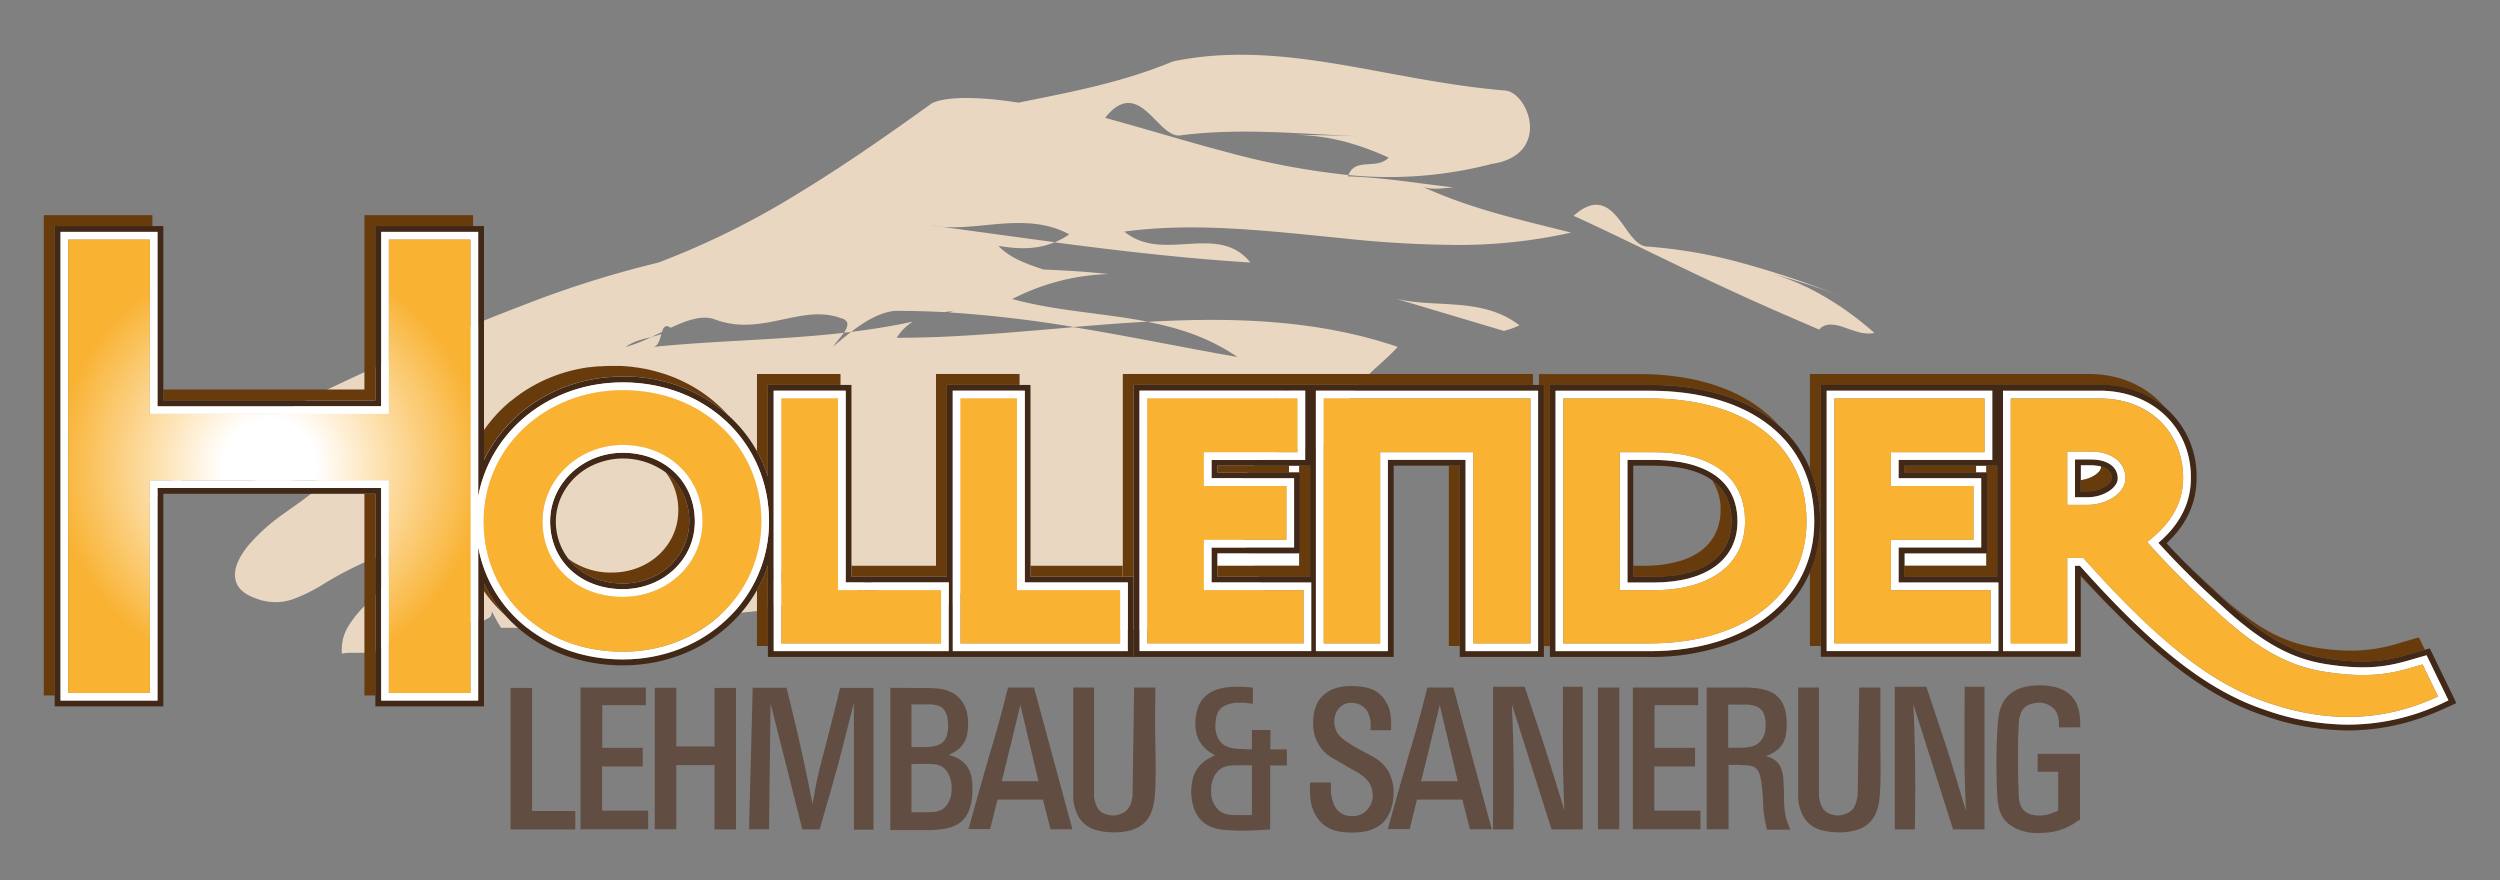 <svg id="Ebene_1" data-name="Ebene 1" xmlns="http://www.w3.org/2000/svg" xmlns:xlink="http://www.w3.org/1999/xlink" viewBox="0 0 685.54 241.38"><rect x="0" y="0" width="685.54" height="241.38" fill="#808080" stroke="none"/><defs><style>.cls-1{fill:#e9d7c2;}.cls-2{fill:#c99d66;}.cls-3{fill:none;}.cls-4{fill:#614d42;}.cls-5{fill:#fff;}.cls-6{fill:#683b0c;}.cls-7{fill:#422817;}.cls-8{fill:#f9b232;}.cls-9{fill:url(#Unbenannter_Verlauf_19);}</style><radialGradient id="Unbenannter_Verlauf_19" cx="73.86" cy="127.85" r="58.76" gradientUnits="userSpaceOnUse"><stop offset="0.22" stop-color="#fff"/><stop offset="1" stop-color="#f9b232"/></radialGradient></defs><path class="cls-1" d="M451.29,67.58a134.36,134.36,0,0,1,27,4.71,261.56,261.56,0,0,1,27.84,9.44c-3.9-1.57-7.62-2.88-11.23-4s-7.14-2.2-10.58-3.13a63.8,63.8,0,0,1,14.7,6A85.39,85.39,0,0,1,514,91.3a9.15,9.15,0,0,1-4.19-.2c-.69-.17-1.39-.4-2.08-.63l-2-.68A11.7,11.7,0,0,0,502,89a4.13,4.13,0,0,0-3.17,1.37c-6.41-2.76-12.36-5.31-18.13-7.92s-11.35-5.2-16.86-7.83c-11-5.25-21.69-10.6-32.33-15.44,5.51-4.94,9-3.06,11.76.12S448.09,67.06,451.29,67.58Z"/><path class="cls-2" d="M301.68,99a36.46,36.46,0,0,1-7.23,1.33C296.83,99.13,299.26,99.1,301.68,99Z"/><path class="cls-1" d="M416.65,89.21a22.5,22.5,0,0,1-4.28,1.53l-29.56-8.82c5.49,1.33,11.37,1.18,17.19,1.69S411.59,85.29,416.65,89.21Z"/><path class="cls-2" d="M232.28,160.78a5.73,5.73,0,0,1-.2,2.4,3.15,3.15,0,0,0-.6,1.3l-11.08-3.12c.83-.61,1.47-2.55,2.37-2.71C226.89,159.8,228.09,164.28,232.28,160.78Z"/><path class="cls-2" d="M304.38,98.68l.27-.53,2.49-.69c.09.11.18.19.29.32A11.39,11.39,0,0,1,304.38,98.68Z"/><path class="cls-2" d="M236.92,161a32.86,32.86,0,0,0,.83,5.18l-6.23-1.69a9.05,9.05,0,0,0,.56-1.31C233.33,161.77,235.58,163.5,236.92,161Z"/><path class="cls-1" d="M93.76,179.24a12.29,12.29,0,0,1,1.72-7.45,30.58,30.58,0,0,1,4.87-6c3.65-3.7,7.14-7,7.87-13.92a36.51,36.51,0,0,0-9.94,3.1,99.81,99.81,0,0,0-9.45,5.11,44.88,44.88,0,0,1-8.75,4.32,14.82,14.82,0,0,1-10-.33c-3.84-1.38-5.5-3.46-5.64-6.13s1.43-5.77,4-8.77a52.4,52.4,0,0,1,9.43-8.36c3.44-2.5,6.81-4.66,9.09-6.92-2.44-.2-2.43-.19-4.88-.28,2.46.05,4.87.29,4.77-2.21a24.55,24.55,0,0,0-4.07.08l-4.55.52c-3.1.34-6.23.6-9-.45-.18-1.75-.33-3.52-.44-5.31A27,27,0,0,0,57,128.17a52.72,52.72,0,0,0-11.25,6.2c-3.59,2.52-7,5.33-10.38,7.93s-4,1.61-.62-1,6.52-5,9.78-7.4,6.6-4.7,9.92-6.94,6.72-4.36,10.1-6.42,6.79-4,10.3-6,7-3.78,10.46-5.51c6.84-3.42,13.43-6.45,19.91-9.36,12.95-5.78,25.56-11.14,38.14-15.94A283.34,283.34,0,0,1,180.56,72a224.23,224.23,0,0,0,38.38-19c12.4-7.53,24.54-16,36.57-24.66,4.59-2.33,15.81-1.48,23.76-.19,14.07-2.87,28.13-5.4,42.38-11.31,15.09-3.14,29.86-1.77,44.75.67s29.94,5.95,46.3,7.31c3.27.27,6.52,4.76,6.82,9.42s-2.31,9.51-10.41,10.7A112.28,112.28,0,0,1,369.75,48c2-4.93,7.78-1.33,11.05-4.79-9.16-4.1-16.93-6.13-26.31-6.25,6.26.06,12.51.21,18.79.41-15.67-.52-32.83-2.46-49.94-.21-3.11.08-5.86-4-9-6.67s-6.76-3.93-11.3,1.83c11.06,3,22.15,6.45,33.25,9.36A206.94,206.94,0,0,0,369.75,48a2.59,2.59,0,0,0-.15.37c10.12.29,19.16,1.94,28.92,3-3.12.28-6.31.82-8.87-.37,13.57,6.3,27.28,9.27,41.18,12.78a141.44,141.44,0,0,1-31.37,3.39,305.59,305.59,0,0,1-30.72-1.77c-20.38-2-40.83-4.56-60.43-1.89,5.36,4.4,11.7,3.73,17.92,3.36s12.26-.41,16.64,5.12c-17.7-1.11-35.38-3.13-53.66-5.54a22.72,22.72,0,0,0,4-2.18c-5.65-3.06-11.57-3.35-17.47-3s-11.78,1.41-17.52.92l-3.09-.41c1,.19,2.06.32,3.09.41l31,4.23c-4.64,1.94-9.54,2-15.44,1,3.23,3.43,7.79,4.94,12.34,6.48,6,.26,11.95.6,17.84,1.25A61.65,61.65,0,0,0,277.58,82c12.31,3.36,24.89,3.81,37.09,6.21-6.76.37-13.5.9-20.22,1.46a341,341,0,0,0-34.25-4l1.32-.36c-.88.08-1.76.17-2.63.28-4.53-.24-9.1-.36-13.68-.34-4.09.51-8,2.84-11.79,5.74l-2,.24c1.16-1.7,1.67-3.35-.86-4-5.46-2-10.93-.68-16.56.51s-11.45,2.28-18-.16c-3.43-1.27-7.65.23-12.08,2.3-1.45-1-2-.14-2.4,1.15l-2.88,1.37c-2.43.61-4.89,1.12-7.08,2.76a42.77,42.77,0,0,0,7.08-2.76,28,28,0,0,0,2.71-.79c-.41,1.46-.8,3.19-2.13,3.51,17.08-1.74,34.68-1.86,52.16-3.86-.95,1.4-2.34,2.83-2.89,3.75,1.62-1.38,3.25-2.73,4.9-4,5.65-.7,11.29-1.59,16.93-2.81a13.87,13.87,0,0,0-4.44,4.43c16.14,0,32.25-1.54,48.54-2.92,15.22,2.49,30.12,5.59,44.91,8.19-7.72-5.31-16.1-8-24.69-9.65,23-1.28,46.39-.7,68.64,6.87-4.81,5.31-10.86,8.78-14.17,16.07-.21,3.7,6.78,5.78,2.39,7.48-8.09,4.34-14.52,4-20,5.17s-9.92,3.73-13.63,13.92c-.75,2.78,2.66,9.41,5.44,15.85s5,12.66,2.24,14.5c-4.44,1.5-12.24,2.76-20.57,3.62a38.57,38.57,0,0,0-7.39-1.3c-.3-.41-.89.74-1.62,2-9,.53-17.49.48-22.19-.83-1.75-.5-3.48-1-5.21-1.41a14.14,14.14,0,0,1-2.28-4.54,14.8,14.8,0,0,1-3.29,3.26q-7-1.49-13.82-2.29c-2.57-1.74-5.16-3.7-7.72-5.14.09,1.32.55,3.06.11,4.37-5.71-.44-11.36-.62-17-.61a23,23,0,0,1-6.71-7.22c-2.67,6-7.54,7.46-12.95,7.83S213.63,165.51,209,167l.07.43-14.18,1.41a27.31,27.31,0,0,1-2.85-3.58c-.84,2.12-2,2.45-2.42,3.51-3.95-.86-7.51-2.74-11.11-4.54-.36,1.09-.63,5-1.75,5.37a20.68,20.68,0,0,0-6.68,1.56c-2.6.2-5.2.39-7.8.55-8.8.41-17.17.45-24.86.45-.84-1.25-1.7-2.9-2.57-4.55.06,2.64-2.16,1.62-2.35,3.24a7.85,7.85,0,0,0-.88-2.22,4.19,4.19,0,0,1-.55,1.23,1.59,1.59,0,0,1-.6.63,2,2,0,0,1-1.58,0c-1.17-.39-2.66-1.28-4.13-1.23-.47.37.23,2.21.11,2.93H124c-3.49-2.61-5.3-2.93-6.7-2.21s-2,2.22-3.07,3.33a29.66,29.66,0,0,0-10.17,4.7c-1.13.92-2.85,1-4.74,1-1,0-1.94,0-2.88,0A12,12,0,0,0,93.76,179.24Z"/><path class="cls-2" d="M219,161l-14.52-4.1C209.46,156.47,213.69,153.16,219,161Z"/><path class="cls-2" d="M232.08,163.18a9.05,9.05,0,0,1-.56,1.31,0,0,0,0,0,0,0A3.15,3.15,0,0,1,232.08,163.18Z"/><path class="cls-2" d="M352.48,106.63l2,.07c-1.79,1-3.57,2.1-5.35,3.2C349.8,109.07,351.36,107.87,352.48,106.63Z"/><polygon class="cls-3" points="389.7 214.21 399.74 214.21 394.8 193.32 389.7 214.21"/><path class="cls-3" d="M339.41,209.85c-3.51,0-4.79.58-6.12,2.44a8.15,8.15,0,0,0-1.17,4.79,6.53,6.53,0,0,0,1.33,4.25c1.22,1.54,2.55,2.13,5.48,2.18h4.36V209.85h-3.88Z"/><path class="cls-3" d="M479.06,193.26a2.56,2.56,0,0,0-.59,0H473.9v11.85H477c.42,0,.85,0,1.43-.05l1.49-.21c2.66-.48,4.46-2.71,4.25-6.43C484,194.8,482.51,193.48,479.06,193.26Z"/><path class="cls-3" d="M468,140c0-2.82,0-11.44-17.52-11.44h-1.72v22.74h1.72C464.92,151.29,468,145.15,468,140Z"/><path class="cls-3" d="M253.66,204.85c4.46,0,6.06-1.43,6.32-5.21a10,10,0,0,0-.05-1.81c-.32-3.08-1.44-4.3-4.09-4.62-.22,0-.43-.05-.69-.05h-5.21v11.69h3.72Z"/><polygon class="cls-3" points="274.71 214.21 284.76 214.21 279.81 193.32 274.71 214.21"/><path class="cls-3" d="M254.19,209.48h-2.13l-2.12.05v13.24l3.88-.06c3.56.06,4.78-.48,6-2.23a6.82,6.82,0,0,0,1.12-4.15,8.16,8.16,0,0,0-1.12-4.57C258.65,210.06,257.48,209.48,254.19,209.48Z"/><path class="cls-3" d="M167.77,153.11c8,0,14.33-5.76,14.33-13.12,0-7.9-5.89-13.41-14.33-13.41a15.38,15.38,0,0,0-4.49.67,17.86,17.86,0,0,0-9.44,9.13,12.38,12.38,0,0,0-.55,3.61C153.29,147.72,159.24,153.11,167.77,153.11Z"/><polygon class="cls-4" points="145.9 188.64 140 188.64 140 227.44 157.75 227.44 157.75 222.39 145.9 222.39 145.9 188.64"/><polygon class="cls-4" points="165.09 210.17 176.25 210.17 176.25 205.06 165.15 205.06 165.15 193.37 177.1 193.37 177.1 188.53 159.19 188.53 159.19 227.39 177.74 227.39 177.74 222.29 165.09 222.29 165.09 210.17"/><polygon class="cls-4" points="195.93 204.69 185.45 204.69 185.45 188.59 179.55 188.59 179.55 227.39 185.45 227.39 185.45 209.8 195.93 209.8 195.93 227.44 201.82 227.44 201.82 188.64 195.93 188.64 195.93 204.69"/><path class="cls-4" d="M229.63,191.72,227,202.14l-1,3.78c-1.06,4-1.65,6.43-2.07,8.45l-.59,3.08-.53,3.08-1.17-5.9-1.22-5.84c-.59-2.72-1.28-5.85-2.29-10.1l-2.44-10.1H206.4l-1,38.8h5.48l.42-34.5,8.72,34.55h4.73l2.66-9.24L230,209l2.07-8.09,2.08-8.13V227.5h5.37V188.64h-9.15Z"/><path class="cls-4" d="M266.68,216.49l-.05-1.27c-.16-4.41-2.08-6.86-5.85-8l-.64-.16a6.29,6.29,0,0,1,.59-.32c3.29-1.65,4.62-3.72,4.73-7.76.26-6.16-3.08-9.83-8.72-10.21l-1.91-.1-1.6,0-9.09-.06v39h11.22c.58,0,1.11-.06,1.7-.11,6.11-.48,8.88-3,9.52-9.09C266.63,217.72,266.68,217.08,266.68,216.49Zm-16.74-23.33h5.21c.26,0,.47.05.69.05,2.65.32,3.77,1.54,4.09,4.62a10,10,0,0,1,.05,1.81c-.26,3.78-1.86,5.16-6.32,5.21h-3.72Zm9.88,27.32c-1.22,1.75-2.44,2.29-6,2.23l-3.88.06V209.53l2.12-.05h2.13c3.29,0,4.46.58,5.63,2.28a8.16,8.16,0,0,1,1.12,4.57A6.82,6.82,0,0,1,259.82,220.48Z"/><path class="cls-4" d="M276.41,188.53l-.8,3.14-.79,3.13c-.64,2.4-1.44,5.32-2.82,10l-.64,2.07-2.92,10.21-2.87,10.26h5.95l2-8.08H286l2.07,8.13h6l-10.53-38.86Zm-1.7,25.68,5.1-20.89,4.95,20.89Z"/><path class="cls-4" d="M316.81,203.68c-.05-2-.05-4.52-.05-7.6l.05-7.55H311l-.43,29.08a3.64,3.64,0,0,1,0,.74c-.53,3.14-1.54,4.42-3.93,5.05a10,10,0,0,1-1.17.22,4.66,4.66,0,0,1-1.23-.11c-2.5-.42-3.66-1.7-4.2-4.73A4,4,0,0,1,300,218V188.53h-5.69v30.25a10.44,10.44,0,0,0,.53,3c1.28,4.09,4,6.16,9.63,6.43a4.2,4.2,0,0,1,.79.05c7.45,0,10.79-3.13,11.38-9.73.11-1.11.16-2.18.21-3.24l.06-4.62-.06-5Z"/><path class="cls-4" d="M348.39,200.17h-5.1v5.32h-.8l-2.55-.11c-3.35-.21-4.73-.95-5.9-2.87a7.81,7.81,0,0,1-.69-4.52c.26-3,1.22-4.25,4.14-5.05a8.91,8.91,0,0,1,2.18-.26c.43,0,.91,0,1.38,0,1,.11,1.81.21,2.5.32v-4.41a30.26,30.26,0,0,0-4.2-.27c-7.49-.05-11.16,3-11.53,9.31-.27,4.25,1.38,7.23,4.78,9.14a2.36,2.36,0,0,0,.59.32l-.64.32c-3.72,1.75-5.48,4.2-5.85,8.56a7.53,7.53,0,0,0-.05,1.06,8.47,8.47,0,0,0,.05,1.12c.43,5.84,3.62,9,9,9.4a48.11,48.11,0,0,0,5.58.22l3.51-.11,3.51-.21V209.9h4.57v-4.41h-4.52Zm-5.1,23.34h-4.36c-2.93,0-4.26-.64-5.48-2.18a6.53,6.53,0,0,1-1.33-4.25,8.15,8.15,0,0,1,1.17-4.79c1.33-1.86,2.61-2.44,6.12-2.44h3.88Z"/><path class="cls-4" d="M382.15,217.61a9,9,0,0,0-.11-2.07c-.64-3.94-2.39-6.38-6.11-8.35L373.69,206c-6.06-3.29-7.28-4.57-7.7-7.07a5.85,5.85,0,0,1-.11-1.06,5.11,5.11,0,0,1,.37-2,4.38,4.38,0,0,1,4.41-3.13,4.89,4.89,0,0,1,4.47,2.65,8.2,8.2,0,0,1,.74,3.94c-.05.26-.05.58-.1.9h5.63a5.26,5.26,0,0,0,.06-1.33c0-2.82-.32-4.41-1-5.69-1.6-3.19-3.78-4.62-7.93-5-.63-.05-1.22-.1-1.86-.1-7,0-10.68,3.72-10.57,10.26a10.54,10.54,0,0,0,5.9,9.83l4.83,2.82c3.88,2,5.21,3.72,5.53,6.32a9.21,9.21,0,0,1,.06,1.28,5.56,5.56,0,0,1-.59,2.07,5.32,5.32,0,0,1-5.26,3.09,5.09,5.09,0,0,1-4.84-3.3,10.4,10.4,0,0,1-.74-4.73,9.16,9.16,0,0,1,0-1.17h-5.74c0,.53-.05,1-.05,1.54,0,3.3.42,5.16,1.16,6.65,2,3.88,4.79,5.53,10.48,5.53,6.64,0,10.15-2.82,11.11-8.51A16.59,16.59,0,0,0,382.15,217.61Z"/><path class="cls-4" d="M391.4,188.53l-.8,3.14-.8,3.13c-.64,2.4-1.43,5.32-2.81,10l-.64,2.07-2.93,10.21-2.87,10.26h6l2-8.08H401l2.07,8.13h6l-10.53-38.86Zm-1.7,25.68,5.1-20.89,4.94,20.89Z"/><path class="cls-4" d="M428.56,199.59c0,4.73,0,8.29.05,11.32l.16,5.69.21,5.69-1.86-6.17L425.21,210c-.85-2.81-2-6.37-3.51-10.84l-3.62-10.84h-8.66v39.12H415c.05-3,.1-6.64.1-10.74,0-4.51-.05-7.92-.1-10.79l-.16-6.38-.27-6.38,10.9,34.29H434V188.32h-5.42C428.56,191.51,428.56,195.28,428.56,199.59Z"/><rect class="cls-4" x="438.18" y="188.53" width="5.85" height="38.86"/><polygon class="cls-4" points="453.65 210.17 464.81 210.17 464.81 205.06 453.7 205.06 453.7 193.37 465.66 193.37 465.66 188.53 447.75 188.53 447.75 227.39 466.3 227.39 466.3 222.29 453.65 222.29 453.65 210.17"/><path class="cls-4" d="M490.06,225.32l-.16-.53a21,21,0,0,1-.69-5.27l0-2.07-.16-3.4a9.87,9.87,0,0,0-.85-3.83,5.33,5.33,0,0,0-3.46-2.71l-.58-.16c.21,0,.42-.16.64-.21,3.66-1.6,5.1-3.72,5.15-8.29.06-6.92-2.81-9.89-9.78-10.26a17.06,17.06,0,0,0-1.75-.06H468v38.86h6V209.74h2.39l2.44.11c3.3.21,4,1.38,4.52,8.08.05.48.05.9.11,1.38v.59a36.31,36.31,0,0,0,.37,4.25l.32,1.7.37,1.65h6.43l-.53-1.33A9,9,0,0,0,490.06,225.32ZM479.91,204.8l-1.49.21c-.58.05-1,.05-1.43.05H473.9V193.21h4.57a2.56,2.56,0,0,1,.59,0c3.45.22,4.94,1.54,5.1,5.11C484.37,202.09,482.57,204.32,479.91,204.8Z"/><path class="cls-4" d="M515.63,203.68c0-2,0-4.52,0-7.6l0-7.55h-5.79l-.43,29.08a3.64,3.64,0,0,1-.05.74c-.53,3.14-1.54,4.42-3.93,5.05a10,10,0,0,1-1.17.22,4.55,4.55,0,0,1-1.22-.11c-2.5-.42-3.67-1.7-4.2-4.73a3.34,3.34,0,0,1-.06-.74V188.53h-5.69v30.25a10.19,10.19,0,0,0,.54,3c1.27,4.09,4,6.16,9.62,6.43a4.2,4.2,0,0,1,.79.05c7.45,0,10.8-3.13,11.38-9.73.11-1.11.16-2.18.21-3.24l.06-4.62-.06-5Z"/><path class="cls-4" d="M538.71,199.59c0,4.73,0,8.29,0,11.32l.16,5.69.21,5.69-1.86-6.17L535.36,210c-.85-2.81-2-6.37-3.51-10.84l-3.62-10.84h-8.66v39.12h5.53c0-3,.1-6.64.1-10.74,0-4.51-.05-7.92-.1-10.79l-.16-6.38-.27-6.38,10.9,34.29h8.61V188.32h-5.42C538.71,191.51,538.71,195.28,538.71,199.59Z"/><path class="cls-4" d="M570.44,199.43a25.55,25.55,0,0,0-.1-2.6,6.34,6.34,0,0,0-.16-1.33c-.75-4.84-4.47-7.82-11.7-7.55-6.54.26-9.94,3.4-10.52,9.25-.22,1.91-.38,4.3-.48,9,0,1.54-.06,3.08,0,4.68,0,2.44.1,4.94.21,7.44.27,4.84,1.7,7.12,5.16,8.88a14,14,0,0,0,7.23,1.17,16.47,16.47,0,0,0,9.3-3l1-.64v-18H558.75v4.89h5.63v10.69l-1.22.48-1.28.47a10,10,0,0,1-2.65.38c-3.88-.06-5.48-1.86-5.64-5.27-.11-2.65-.21-5.31-.21-8,0-2.29,0-4.62,0-6.91l.21-5.37a6.93,6.93,0,0,1,.11-1c.59-2.82,1.76-4,4.89-4.36a5.45,5.45,0,0,1,2.61.32c2.33,1,3.29,2.45,3.4,5.42v1Z"/><rect class="cls-5" x="333.8" y="151.71" width="22.46" height="3.43"/><rect class="cls-5" x="353.45" y="127.7" width="2.81" height="1.86"/><path class="cls-5" d="M573.44,130.86c1.63-.76,2.7-1.87,2.7-2.72a2,2,0,0,0,0-.25,10,10,0,0,0-2.7-.34h-2.84v4.11A9.18,9.18,0,0,0,573.44,130.86Z"/><rect class="cls-5" x="541.87" y="127.7" width="2.81" height="1.86"/><rect class="cls-5" x="522.22" y="151.71" width="22.46" height="3.43"/><path class="cls-6" d="M207.57,102.55v21.17a38.06,38.06,0,0,1,3,6.95V105.55h19.91v-3Z"/><path class="cls-6" d="M136.05,166.26c.81.87,1.66,1.71,2.55,2.5a37.32,37.32,0,0,1-5.88-8.79v2.15a37.45,37.45,0,0,0,3.16,3.95Z"/><polygon class="cls-6" points="256.67 102.55 256.67 102.55 256.67 155.14 233.48 155.14 233.48 158.14 259.67 158.14 259.67 105.55 279.58 105.55 279.58 102.55 256.67 102.55"/><polygon class="cls-6" points="41.79 59 41.79 59 12 59 12 59 12 59 12 190.71 12 190.71 12 190.71 15 190.71 15 62 41.79 62 41.79 59 41.79 59"/><rect class="cls-6" x="333.8" y="127.7" width="19.65" height="1.86"/><path class="cls-6" d="M579.7,167.49c-2.93-3-6-6.2-9.12-9.7v.28Q575.32,163.2,579.7,167.49Z"/><path class="cls-6" d="M663.29,174.79h0l-1.9.54-1.1.32-1.56.45a45.62,45.62,0,0,1-12.38,2.28A54.19,54.19,0,0,1,638,178c-1-.12-2-.25-3-.42a41.5,41.5,0,0,1-4.73-1.05,40.16,40.16,0,0,1-9.9-4.41c-.18-.11-.37-.21-.55-.33l-.11-.06A87.21,87.21,0,0,1,607,161.58c-3.35-3.06-6.09-5.65-8.49-8,3.08,3.15,6.66,6.59,11.49,11,10.78,10,18.63,14.47,28,15.95,12.19,2,18.07.24,23.75-1.43l1.56-.45,1.63-.47-1.63-3.39Z"/><path class="cls-6" d="M572.7,102.55H496.31v25.94a37.11,37.11,0,0,1,2.78,14.5,34.73,34.73,0,0,1-2.78,13.87v20.28h3V105.55H575.7a27.57,27.57,0,0,1,17.95,6.16C588.89,106,581.48,102.55,572.7,102.55Z"/><rect class="cls-6" x="522.22" y="127.7" width="19.65" height="1.86"/><path class="cls-6" d="M198.3,112.41l-.6-.6c-.22-.21-.44-.42-.67-.62l-.62-.57-.69-.59-.68-.56-.69-.54c-.26-.2-.52-.4-.79-.59s-.41-.31-.63-.46c-.45-.31-.91-.62-1.38-.92l-.64-.39q-.45-.28-.9-.54l-.7-.4c-.31-.16-.61-.33-.92-.48l-.69-.36-1.06-.5c-.2-.09-.39-.19-.59-.27-.54-.24-1.09-.47-1.64-.69l-.53-.2-1.22-.44-.69-.22-1.13-.35-.7-.2-1.25-.33-.6-.14q-.91-.23-1.86-.39l-.34-.06c-.52-.09-1.05-.18-1.58-.25-.22,0-.45-.06-.67-.09-.44-.06-.87-.11-1.31-.15l-.72-.07-1.36-.09c-.22,0-.44,0-.66,0-.65,0-1.31,0-2,0h0c-1,0-1.9,0-2.83.1l-.73,0c-.83.06-1.66.14-2.48.25l-.3,0c-.91.12-1.81.28-2.7.46l-.63.13c-.77.17-1.53.36-2.28.56l-.39.11c-.87.24-1.73.52-2.57.81l-.47.17c-.74.27-1.47.56-2.18.87l-.39.16c-.83.37-1.64.75-2.44,1.17l-.23.13c-.74.38-1.46.79-2.17,1.22l-.31.19a42.07,42.07,0,0,0-4.42,3.15L140,110a41.29,41.29,0,0,0-3.95,3.76l-.12.14a38.88,38.88,0,0,0-3.25,4.09v8.17c6.56-13.64,20.95-22.91,38.05-22.91a42.87,42.87,0,0,1,28.9,10.58l-.2-.21Q198.9,113,198.3,112.41Z"/><path class="cls-6" d="M210.57,155a37.84,37.84,0,0,1-3,6.82v15.33h3Z"/><polygon class="cls-6" points="307.85 155.14 307.85 155.14 282.58 155.14 282.58 158.14 307.85 158.14 307.85 155.14 307.85 155.14"/><polygon class="cls-6" points="310.89 105.55 359.26 105.55 359.49 105.55 420.36 105.55 420.36 102.55 356.49 102.55 356.26 102.55 307.89 102.55 307.89 102.55 307.89 102.55 307.89 158.14 310.85 158.14 310.85 177.14 310.89 177.14 310.89 105.55"/><rect class="cls-6" x="397.29" y="127.7" width="3" height="49.44"/><path class="cls-6" d="M485.3,114.13c-.38-.35-.78-.69-1.19-1a36.38,36.38,0,0,0-3.81-2.81c-7.84-5-18.34-7.74-30.92-7.74H422v3h1.4v71.59H425V105.55h27.42c15.18,0,27.33,4,35.43,11.14A33.61,33.61,0,0,0,485.3,114.13Z"/><path class="cls-6" d="M573.44,130.86a9.18,9.18,0,0,1-2.86.8v3.07h1.92c3.67,0,6.64-2.17,6.64-3.59,0-1.77-1.32-2.77-3-3.25a2,2,0,0,1,0,.25C576.14,129,575.07,130.1,573.44,130.86Z"/><polygon class="cls-6" points="44.79 109.81 102.93 109.81 102.93 62 129.72 62 129.72 59 129.72 59 129.72 59 99.93 59 99.93 106.81 96.08 106.81 45.64 106.81 44.79 106.81 44.79 109.81"/><rect class="cls-6" x="99.93" y="135.4" width="3" height="55.31"/><path class="cls-6" d="M189,143a16.65,16.65,0,0,0-6.49-13.53A17,17,0,0,1,186,140c0,9.51-8,17-18.18,17a19.49,19.49,0,0,1-12-3.79c3.23,4.2,8.56,6.79,15,6.79C181,160,189,152.51,189,143Z"/><polygon class="cls-6" points="359.26 158.14 359.26 127.7 356.26 127.7 356.26 129.56 356.45 129.56 356.45 151.71 356.26 151.71 356.26 155.14 333.8 155.14 333.8 158.14 359.26 158.14"/><path class="cls-6" d="M453.44,158.14c19.29,0,21.37-10.59,21.37-15.15,0-5.44-2.15-9-5.39-11.35a14.07,14.07,0,0,1,2.39,8.36c0,3.55-1.27,10.79-11,13.79a35.26,35.26,0,0,1-10.35,1.35h-2.57v3Z"/><polygon class="cls-6" points="547.67 158.14 547.67 127.7 544.68 127.7 544.68 129.56 544.87 129.56 544.87 151.71 544.68 151.71 544.68 155.14 522.22 155.14 522.22 158.14 547.67 158.14"/><path class="cls-7" d="M210.57,155v25.15H310.85v-22H282.58V105.55H259.67v52.59H233.48V105.55H210.57v25.12a38.06,38.06,0,0,0-3-6.95,38.46,38.46,0,0,0-7.9-9.87,42.87,42.87,0,0,0-28.9-10.58c-17.1,0-31.49,9.27-38.05,22.91V62H102.93v47.81H44.79V62H15V193.71H44.79V135.4h58.14v58.31h29.79V160a37.32,37.32,0,0,0,5.88,8.79c7.55,8.45,19,13.66,32.17,13.66a44.82,44.82,0,0,0,14-2.21,40.94,40.94,0,0,0,18.95-12.8,38.35,38.35,0,0,0,3.85-5.6A37.84,37.84,0,0,0,210.57,155ZM281,107.14v52.59h28.27v18.82h-48V107.14Zm-49.11,0v52.59h28.27v18.82h-48V107.14Zm-100.76,42.8v42.18H104.52v-58.3H43.2v58.3H16.59V63.59H43.2V111.4h61.32V63.59h26.61v72.56c3.32-18,19.53-31.29,39.64-31.29,22.87,0,40.11,16.39,40.11,38.13,0,21.22-17.62,37.84-40.11,37.84C150.35,180.83,134.41,168,131.13,149.94Z"/><path class="cls-7" d="M190.54,143c0-10.92-8.32-18.85-19.77-18.85-11,0-19.92,8.46-19.92,18.85,0,10.76,8.37,18.56,19.92,18.56C181.85,161.55,190.54,153.4,190.54,143Zm-34.72,10.18a16.68,16.68,0,0,1-2-16.79,17.86,17.86,0,0,1,9.44-9.13,19.73,19.73,0,0,1,19.18,2.21A16.65,16.65,0,0,1,189,143c0,9.52-8,17-18.18,17C164.38,160,159.05,157.37,155.82,153.17Z"/><path class="cls-7" d="M423.36,105.55H310.89v74.59h71.28V127.7h18.12v52.44h23.07V105.55ZM333.8,155.14v-3.43h22.65V129.56H333.8V127.7h25.46v30.44H333.8Zm-21.32,23.41V107.14H357.9v19H332.21v5h22.65v19H332.21v9.6h27.36v18.82Zm109.29,0H401.88V126.11h-21.3v52.44H360.84V107.14h60.93Z"/><path class="cls-7" d="M499.09,143a37.11,37.11,0,0,0-2.78-14.5,32.27,32.27,0,0,0-8.5-11.8c-8.1-7.15-20.25-11.14-35.43-11.14H425v74.59h27.42a62.64,62.64,0,0,0,22.36-3.82,39.2,39.2,0,0,0,17.72-12.83,32.21,32.21,0,0,0,3.85-6.63A34.73,34.73,0,0,0,499.09,143Zm-72.54,35.56V107.14h25.83c27.83,0,45.12,13.74,45.12,35.85,0,21.27-18.13,35.56-45.12,35.56Z"/><path class="cls-7" d="M453.44,159.73c14.38,0,23-6.26,23-16.74,0-14.68-14.39-16.88-23-16.88h-7.16v33.62Zm-5.57-4.59V127.7h5.57c5.55,0,11.71.86,16,3.94,3.24,2.32,5.39,5.91,5.39,11.35,0,4.56-2.08,15.15-21.37,15.15h-5.57Z"/><path class="cls-7" d="M666.29,177.79l-1.37.39-1.63.47-1.56.45c-5.68,1.67-11.56,3.39-23.75,1.43-9.39-1.48-17.24-5.95-28-15.95-4.83-4.41-8.41-7.85-11.49-11-1.55-1.58-3-3.09-4.38-4.61a32.3,32.3,0,0,0,2.57-2.7,24,24,0,0,0,4.65-8.32,23.17,23.17,0,0,0,1-7,24.65,24.65,0,0,0-8.7-19.28,27.57,27.57,0,0,0-17.95-6.16H499.31v74.59h71.27V157.79c3.17,3.5,6.19,6.73,9.12,9.7,15.43,15.71,27.88,24.33,41,28.71a70.63,70.63,0,0,0,23.08,4.1A61,61,0,0,0,663.52,197q3.3-1.12,6.59-2.62l3.43-1.57,0-.11ZM522.22,155.14v-3.43h22.65V129.56H522.22V127.7h25.45v30.44H522.22ZM500.9,178.55V107.14h45.42v19H520.63v5h22.65v19H520.63v9.6H548v18.82Zm142.9,20.16a69.12,69.12,0,0,1-22.58-4c-15.71-5.24-30.49-16.72-50.88-39.56H569v23.41H549.26V107.14H575.7c14.52,0,25.06,10,25.06,23.85,0,6.85-2.92,12.72-8.92,17.87a238.09,238.09,0,0,0,17,16.89c10.88,10.1,19.23,14.83,28.84,16.34,12.54,2,18.6.25,24.45-1.47l1.55-.45,1.71-.49,6,12.37-2,.9A60.81,60.81,0,0,1,643.8,198.71Z"/><path class="cls-7" d="M572.5,136.32c4.23,0,8.22-2.52,8.22-5.18,0-3.15-2.86-5.18-7.3-5.18H569v10.36Zm.92-8.77a10,10,0,0,1,2.7.34c1.7.48,3,1.48,3,3.25,0,1.42-3,3.59-6.64,3.59h-1.92v-7.18Z"/><path class="cls-5" d="M210.88,143c0-21.74-17.24-38.13-40.11-38.13-20.11,0-36.32,13.28-39.64,31.29V63.59H104.52V111.4H43.2V63.59H16.59V192.12H43.2v-58.3h61.32v58.3h26.61V149.94c3.28,18,19.22,30.89,39.64,30.89C193.26,180.83,210.88,164.21,210.88,143ZM106.63,131.7H41.09V190H18.7V65.7H41.09v47.81h65.54V65.7H129V190H106.63Zm64.14,47c-22.19,0-38.15-15.35-38.15-35.72s17-36,38.15-36c22,0,38,15.51,38,36S191.74,178.71,170.77,178.71Z"/><path class="cls-5" d="M192.65,143c0-11.85-9.11-21-21.88-21-12,0-22,9.12-22,21s9.12,20.68,22,20.68C182.78,163.67,192.65,154.7,192.65,143Zm-41.8,0c0-10.39,8.93-18.85,19.92-18.85,11.45,0,19.77,7.93,19.77,18.85,0,10.41-8.69,18.56-19.77,18.56C159.22,161.55,150.85,153.75,150.85,143Z"/><path class="cls-5" d="M212.16,107.14v71.41h48V159.73H231.89V107.14Zm17.62,2.11v52.59h28.27v14.59H214.27V109.25Z"/><path class="cls-5" d="M261.26,107.14v71.41h48V159.73H281V107.14Zm17.62,2.11v52.59h28.27v14.59H263.38V109.25Z"/><path class="cls-5" d="M359.57,159.73H332.21v-9.6h22.65v-19H332.21v-5H357.9v-19H312.48v71.41h47.09Zm-45-50.48h41.18V124H330.1v9.27h22.64V148H330.1v13.83h27.36v14.59H314.6Z"/><path class="cls-5" d="M360.84,107.14v71.41h19.74V126.11h21.3v52.44h19.89V107.14ZM404,124H378.46v52.43H363V109.25h56.69v67.18H404Z"/><path class="cls-5" d="M497.5,143c0-22.11-17.29-35.85-45.12-35.85H426.55v71.41h25.83C479.37,178.55,497.5,164.26,497.5,143Zm-45.13,33.44H428.66V109.25h23.71c25.54,0,43,12,43,33.74C495.39,163.36,477.91,176.43,452.37,176.43Z"/><path class="cls-5" d="M478.52,143c0-12.91-10-19-25.08-19h-9.27v37.84h9.27C468.49,161.84,478.52,155.15,478.52,143Zm-32.24-16.88h7.16c8.57,0,23,2.2,23,16.88,0,10.48-8.58,16.74-23,16.74h-7.16Z"/><path class="cls-5" d="M548,159.73H520.63v-9.6h22.65v-19H520.63v-5h25.69v-19H500.9v71.41H548Zm-45-50.48H544.2V124H518.52v9.27h22.64V148H518.52v13.83h27.35v14.59H503Z"/><path class="cls-5" d="M671.41,192.05l-6-12.37-1.71.49-1.55.45c-5.85,1.72-11.91,3.5-24.45,1.47-9.61-1.51-18-6.24-28.84-16.34a238.09,238.09,0,0,1-17-16.89c6-5.15,8.92-11,8.92-17.87,0-13.82-10.54-23.85-25.06-23.85H549.26v71.41H569V155.14h1.34c20.39,22.84,35.17,34.32,50.88,39.56a69.12,69.12,0,0,0,22.58,4A60.81,60.81,0,0,0,669.44,193Zm-49.51.65C608.68,188.29,594.39,179,571.29,153h-4.41v23.4h-15.5V109.25H575.7c14,0,22.95,9.58,22.95,21.74,0,7.14-3.5,12.76-9.88,17.63a237.85,237.85,0,0,0,18.69,18.69c10.64,9.88,19.31,15.2,29.95,16.87,14.13,2.28,20.51-.15,26.9-2l4.25,8.81C656,196.8,640.9,199.23,621.9,192.7Z"/><path class="cls-5" d="M582.84,131.14c0-4.26-3.65-7.3-9.42-7.3h-6.54v14.6h5.62C577.67,138.44,582.84,135.24,582.84,131.14ZM569,126h4.42c4.44,0,7.3,2,7.3,5.18,0,2.66-4,5.18-8.22,5.18H569Z"/><path class="cls-8" d="M208.77,143c0-20.51-16-36-38-36-21.13,0-38.15,15.51-38.15,36s16,35.72,38.15,35.72C191.74,178.71,208.77,163.36,208.77,143Zm-38,20.68c-12.92,0-22-9-22-20.68s10-21,22-21c12.77,0,21.88,9.12,21.88,21S182.78,163.67,170.77,163.67Z"/><polygon class="cls-8" points="214.27 109.25 214.27 176.43 258.05 176.43 258.05 161.84 229.78 161.84 229.78 109.25 214.27 109.25"/><polygon class="cls-8" points="263.38 109.25 263.38 176.43 307.15 176.43 307.15 161.84 278.88 161.84 278.88 109.25 263.38 109.25"/><polygon class="cls-8" points="357.46 176.43 357.46 161.84 330.1 161.84 330.1 148.01 352.75 148.01 352.75 133.27 330.1 133.27 330.1 124 355.79 124 355.79 109.25 314.6 109.25 314.6 176.43 357.46 176.43"/><polygon class="cls-8" points="419.65 176.43 419.65 109.25 362.96 109.25 362.96 176.43 378.46 176.43 378.46 124 404 124 404 176.43 419.65 176.43"/><path class="cls-8" d="M495.39,143c0-21.73-17.48-33.74-43-33.74H428.66v67.18h23.71C477.91,176.43,495.39,163.36,495.39,143Zm-41.95,18.85h-9.27V124h9.27c15.05,0,25.08,6.08,25.08,19C478.52,155.15,468.49,161.84,453.44,161.84Z"/><polygon class="cls-8" points="545.88 176.43 545.88 161.84 518.52 161.84 518.52 148.01 541.16 148.01 541.16 133.27 518.52 133.27 518.52 124 544.2 124 544.2 109.25 503.01 109.25 503.01 176.43 545.88 176.43"/><path class="cls-8" d="M664.31,182.21c-6.39,1.82-12.77,4.25-26.9,2-10.64-1.67-19.31-7-29.95-16.87a237.85,237.85,0,0,1-18.69-18.69c6.38-4.87,9.88-10.49,9.88-17.63,0-12.16-9-21.74-22.95-21.74H551.38v67.18h15.5V153h4.41c23.1,26,37.39,35.26,50.61,39.67,19,6.53,34.05,4.1,46.66-1.68ZM572.5,138.44h-5.62v-14.6h6.54c5.77,0,9.42,3,9.42,7.3C582.84,135.24,577.67,138.44,572.5,138.44Z"/><polygon class="cls-9" points="129.02 190.01 129.02 65.7 106.64 65.7 106.64 92.32 106.64 110.51 106.64 113.51 41.09 113.51 41.09 110.51 41.09 92.32 41.09 65.7 18.7 65.7 18.7 190.01 41.09 190.01 41.09 131.7 106.64 131.7 106.64 190.01 129.02 190.01"/></svg>